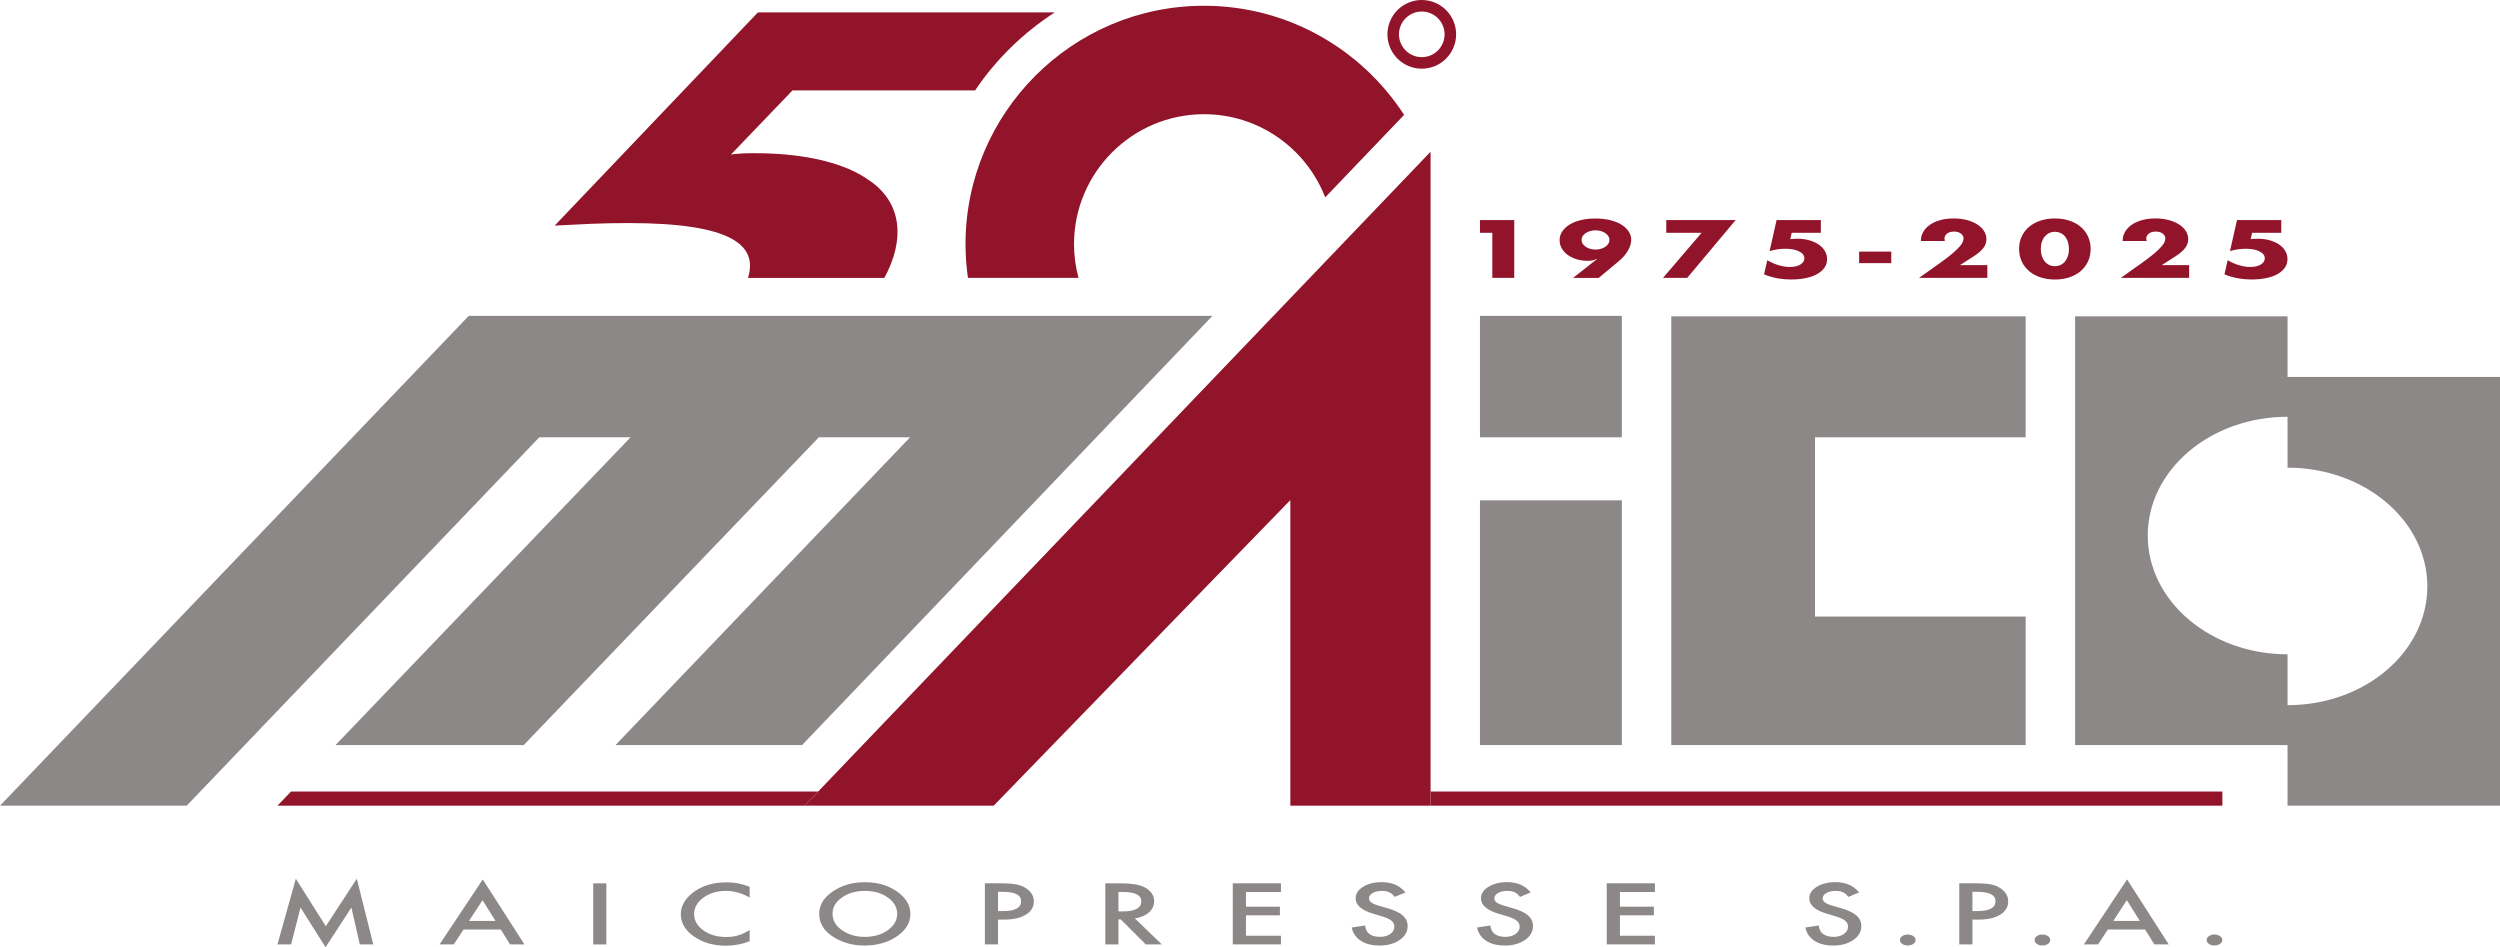 <?xml version="1.0" encoding="UTF-8"?> <svg xmlns="http://www.w3.org/2000/svg" id="pay-off" viewBox="0 0 433.86 164.39"><defs><style> .cls-1, .cls-2 { fill: #8c8887; } .cls-3 { fill: #92142b; } .cls-2 { fill-rule: evenodd; } </style></defs><path class="cls-3" d="M258.98,40.4h-2.14v-2.21h5.95v10.03h-3.81v-7.82ZM273.01,48.22l4.16-3.27h-.08c-.36.15-.66.24-.89.27-.23.03-.44.05-.62.05-.71,0-1.37-.09-1.97-.28s-1.12-.44-1.56-.76c-.43-.32-.77-.7-1.02-1.14-.25-.43-.37-.9-.37-1.4,0-.53.14-1.03.43-1.48s.7-.86,1.24-1.2c.54-.34,1.19-.61,1.95-.8.76-.19,1.63-.29,2.59-.29s1.84.1,2.61.29c.76.2,1.42.46,1.95.8s.95.73,1.23,1.18c.29.45.43.92.43,1.43,0,.57-.18,1.18-.55,1.84s-.94,1.31-1.7,1.95l-3.4,2.82h-4.42ZM279.31,41.64c0-.23-.06-.45-.19-.65-.13-.2-.3-.37-.52-.53s-.48-.27-.77-.36c-.29-.09-.61-.13-.94-.13s-.65.04-.94.13c-.29.09-.55.21-.77.36-.22.15-.4.33-.52.53-.13.2-.19.41-.19.65s.06.45.19.65c.13.2.3.37.52.53.22.15.48.27.77.36.29.09.61.13.94.13s.65-.04.94-.13c.29-.09.55-.21.77-.36s.4-.33.52-.53c.13-.2.19-.41.19-.65ZM295.3,40.4h-6.13v-2.21h12.04l-8.4,10.03h-4.2l6.69-7.82ZM316.02,40.4h-5.08l-.25,1.1c.23-.02.45-.03.64-.05.19-.01.4-.02.6-.02.74,0,1.43.09,2.06.27.63.18,1.18.42,1.63.73.45.31.81.68,1.07,1.12.26.43.39.91.39,1.42,0,.54-.14,1.03-.44,1.46-.29.43-.7.8-1.24,1.11-.53.31-1.18.54-1.94.71-.77.16-1.61.25-2.55.25-.88,0-1.72-.07-2.52-.22-.8-.15-1.55-.37-2.25-.67l.56-2.45c.65.38,1.31.67,1.98.87.67.2,1.32.3,1.93.3.78,0,1.39-.14,1.85-.43s.68-.65.68-1.07c0-.5-.3-.9-.91-1.2-.61-.31-1.41-.46-2.39-.46-.44,0-.89.03-1.36.1s-.93.17-1.38.31l1.22-5.39h7.68v2.21ZM322.64,43.66h5.58v2.01h-5.58v-2.01ZM344.85,48.22h-11.81l3.64-2.58c.96-.68,1.71-1.26,2.26-1.74.54-.47.95-.88,1.22-1.2s.43-.59.5-.8.1-.38.1-.52c0-.15-.04-.3-.11-.44-.07-.14-.18-.27-.32-.38-.14-.11-.31-.2-.51-.27-.2-.07-.44-.1-.71-.1-.52,0-.92.12-1.22.35-.29.23-.44.52-.44.86,0,.1.02.24.06.43h-4.16c0-.59.14-1.12.42-1.6s.67-.89,1.18-1.24,1.11-.61,1.8-.8c.69-.19,1.46-.28,2.29-.28s1.57.09,2.27.27c.69.18,1.29.43,1.8.75.51.32.9.7,1.19,1.14.28.44.43.92.43,1.43,0,.55-.17,1.06-.52,1.52-.34.47-.89.94-1.64,1.43l-2.43,1.56h4.75v2.21ZM350.4,43.2c0-.8.15-1.52.46-2.17.3-.65.73-1.21,1.28-1.67.55-.46,1.21-.82,1.96-1.07.76-.25,1.6-.38,2.52-.38s1.74.13,2.51.38c.76.25,1.42.61,1.96,1.07s.97,1.02,1.27,1.67c.3.65.46,1.38.46,2.17s-.15,1.52-.46,2.17c-.3.65-.73,1.21-1.27,1.68-.54.47-1.2.82-1.96,1.08-.77.25-1.6.38-2.51.38s-1.76-.13-2.52-.38c-.76-.25-1.41-.61-1.96-1.08-.55-.47-.98-1.02-1.28-1.68-.3-.65-.46-1.38-.46-2.17ZM354.17,43.2c0,.44.06.85.17,1.21.12.36.28.68.5.94.21.27.47.47.77.62.3.15.64.22,1.01.22s.7-.07,1-.22.56-.35.77-.62c.21-.27.37-.58.49-.94.12-.36.17-.77.17-1.21s-.06-.84-.17-1.2-.28-.68-.49-.94c-.21-.26-.46-.47-.77-.61s-.64-.22-1-.22-.71.07-1.01.22c-.3.15-.55.35-.77.61s-.38.58-.5.94c-.12.37-.17.77-.17,1.2ZM379.87,48.22h-11.81l3.64-2.58c.96-.68,1.71-1.26,2.26-1.74.54-.47.95-.88,1.22-1.2s.43-.59.5-.8.1-.38.1-.52c0-.15-.04-.3-.11-.44-.07-.14-.18-.27-.32-.38-.14-.11-.31-.2-.51-.27-.2-.07-.44-.1-.71-.1-.52,0-.92.12-1.22.35-.29.23-.44.52-.44.86,0,.1.02.24.06.43h-4.16c0-.59.14-1.12.42-1.6.28-.48.67-.89,1.18-1.24s1.11-.61,1.8-.8c.69-.19,1.46-.28,2.29-.28s1.57.09,2.27.27c.69.18,1.29.43,1.8.75.51.32.9.7,1.19,1.14.28.44.43.92.43,1.43,0,.55-.17,1.06-.52,1.52-.34.47-.89.94-1.64,1.43l-2.43,1.56h4.75v2.21ZM395.92,40.4h-5.08l-.25,1.1c.23-.02.45-.03.64-.05.19-.01.4-.02.6-.02.74,0,1.43.09,2.06.27.63.18,1.18.42,1.63.73.45.31.81.68,1.07,1.12.26.43.39.91.39,1.42,0,.54-.14,1.03-.44,1.46-.29.43-.7.8-1.24,1.11-.53.31-1.18.54-1.94.71-.77.16-1.61.25-2.55.25-.88,0-1.72-.07-2.52-.22-.8-.15-1.55-.37-2.25-.67l.56-2.45c.65.38,1.31.67,1.98.87.67.2,1.32.3,1.93.3.78,0,1.39-.14,1.85-.43s.68-.65.68-1.07c0-.5-.3-.9-.91-1.2-.61-.31-1.41-.46-2.39-.46-.44,0-.89.03-1.36.1s-.93.17-1.38.31l1.22-5.39h7.68v2.21Z"></path><g><path class="cls-1" d="M48.15,163.9l3.19-11.4,5.2,8.24,5.38-8.24,2.86,11.4h-2.34l-1.46-6.4-4.48,6.89-4.35-6.89-1.63,6.4h-2.36Z"></path><path class="cls-1" d="M86.92,161.32h-6.48l-1.69,2.57h-2.46l7.49-11.27,7.23,11.27h-2.5l-1.59-2.57ZM85.99,159.82l-2.25-3.6-2.35,3.6h4.6Z"></path><path class="cls-1" d="M105.23,153.3v10.6h-2.28v-10.6h2.28Z"></path><path class="cls-1" d="M130.1,153.87v1.9c-1.32-.77-2.69-1.16-4.1-1.16-1.56,0-2.87.39-3.93,1.17-1.07.78-1.61,1.73-1.61,2.86s.54,2.05,1.61,2.82c1.07.76,2.39,1.15,3.94,1.15.8,0,1.49-.09,2.05-.27.31-.09.64-.21.98-.37.34-.15.69-.34,1.06-.56v1.93c-1.31.52-2.68.78-4.12.78-2.16,0-4.01-.53-5.54-1.59-1.52-1.07-2.29-2.35-2.29-3.86,0-1.35.64-2.55,1.91-3.61,1.57-1.3,3.6-1.94,6.09-1.94,1.36,0,2.67.26,3.94.78Z"></path><path class="cls-1" d="M142.17,158.55c0-1.49.78-2.77,2.34-3.84,1.56-1.07,3.43-1.61,5.61-1.61s4.01.54,5.55,1.62c1.55,1.08,2.32,2.38,2.32,3.89s-.78,2.82-2.33,3.88c-1.56,1.07-3.45,1.6-5.66,1.6-1.95,0-3.71-.47-5.27-1.42-1.71-1.05-2.57-2.42-2.57-4.12ZM144.48,158.57c0,1.17.56,2.13,1.69,2.89,1.12.76,2.41,1.13,3.87,1.13,1.59,0,2.93-.38,4.02-1.15,1.09-.78,1.64-1.72,1.64-2.84s-.54-2.08-1.62-2.84c-1.07-.77-2.4-1.15-3.98-1.15s-2.91.38-3.99,1.15c-1.09.76-1.63,1.7-1.63,2.82Z"></path><path class="cls-1" d="M173.2,159.59v4.3h-2.28v-10.6h2.59c1.27,0,2.23.06,2.87.19.65.12,1.23.36,1.73.7.87.6,1.3,1.35,1.3,2.25,0,.97-.46,1.74-1.39,2.31-.93.57-2.18.85-3.76.85h-1.06ZM173.2,158.11h.85c2.1,0,3.15-.56,3.15-1.7s-1.08-1.64-3.25-1.64h-.75v3.34Z"></path><path class="cls-1" d="M196.94,159.38l4.69,4.52h-2.79l-4.33-4.34h-.41v4.34h-2.28v-10.6h2.68c2,0,3.45.26,4.33.79.98.59,1.47,1.36,1.47,2.32,0,.75-.31,1.4-.92,1.94s-1.43.89-2.43,1.04ZM194.09,158.17h.73c2.16,0,3.25-.58,3.25-1.74,0-1.08-1.05-1.63-3.16-1.63h-.81v3.36Z"></path><path class="cls-1" d="M222.3,154.8h-6.07v2.55h5.89v1.5h-5.89v3.54h6.07v1.5h-8.36v-10.6h8.36v1.5Z"></path><path class="cls-1" d="M243.9,154.88l-1.85.77c-.35-.42-.68-.7-.99-.82-.33-.15-.75-.22-1.27-.22-.63,0-1.16.13-1.58.38-.42.25-.63.56-.63.93,0,.52.55.93,1.65,1.25l1.51.43c1.23.35,2.13.77,2.7,1.27.57.5.85,1.12.85,1.84,0,.98-.46,1.78-1.39,2.42-.94.64-2.1.96-3.48.96s-2.4-.27-3.26-.82c-.84-.55-1.37-1.31-1.58-2.3l2.31-.36c.1.62.29,1.05.55,1.29.47.46,1.16.69,2.06.69.71,0,1.3-.17,1.77-.5s.71-.76.71-1.27c0-.21-.04-.4-.12-.57-.08-.17-.21-.33-.38-.47-.17-.14-.4-.28-.67-.4s-.6-.25-.98-.36l-1.46-.43c-2.07-.61-3.11-1.51-3.11-2.69,0-.8.43-1.46,1.3-2,.87-.54,1.95-.81,3.25-.81,1.74,0,3.11.59,4.09,1.78Z"></path><path class="cls-1" d="M265.65,154.88l-1.85.77c-.35-.42-.68-.7-.99-.82-.33-.15-.75-.22-1.27-.22-.63,0-1.16.13-1.58.38-.42.25-.63.56-.63.93,0,.52.55.93,1.65,1.25l1.51.43c1.23.35,2.13.77,2.7,1.27.57.5.85,1.12.85,1.84,0,.98-.46,1.78-1.39,2.42-.94.64-2.1.96-3.48.96s-2.4-.27-3.26-.82c-.84-.55-1.37-1.31-1.58-2.3l2.31-.36c.1.62.29,1.05.55,1.29.47.46,1.16.69,2.06.69.71,0,1.3-.17,1.77-.5s.71-.76.71-1.27c0-.21-.04-.4-.12-.57-.08-.17-.21-.33-.38-.47-.17-.14-.4-.28-.67-.4s-.6-.25-.98-.36l-1.46-.43c-2.07-.61-3.11-1.51-3.11-2.69,0-.8.43-1.46,1.3-2,.87-.54,1.95-.81,3.25-.81,1.74,0,3.11.59,4.09,1.78Z"></path><path class="cls-1" d="M287.2,154.8h-6.07v2.55h5.89v1.5h-5.89v3.54h6.07v1.5h-8.36v-10.6h8.36v1.5Z"></path><path class="cls-1" d="M322.63,154.88l-1.85.77c-.35-.42-.68-.7-.99-.82-.33-.15-.75-.22-1.27-.22-.63,0-1.16.13-1.58.38-.42.25-.63.56-.63.93,0,.52.55.93,1.65,1.25l1.51.43c1.23.35,2.13.77,2.7,1.27.57.5.85,1.12.85,1.84,0,.98-.46,1.78-1.39,2.42-.94.64-2.1.96-3.48.96s-2.4-.27-3.26-.82c-.84-.55-1.37-1.31-1.58-2.3l2.31-.36c.1.62.29,1.05.55,1.29.47.46,1.16.69,2.06.69.71,0,1.3-.17,1.77-.5s.71-.76.71-1.27c0-.21-.04-.4-.12-.57-.08-.17-.21-.33-.38-.47-.17-.14-.4-.28-.67-.4s-.6-.25-.98-.36l-1.46-.43c-2.07-.61-3.11-1.51-3.11-2.69,0-.8.43-1.46,1.3-2,.87-.54,1.95-.81,3.25-.81,1.74,0,3.11.59,4.09,1.78Z"></path><path class="cls-1" d="M329.72,163.13c0-.26.13-.48.4-.67s.59-.28.96-.28.69.09.96.28.4.41.4.67-.13.49-.4.68c-.26.18-.58.27-.96.27s-.71-.09-.97-.27c-.26-.18-.39-.41-.39-.69Z"></path><path class="cls-1" d="M342.3,159.59v4.3h-2.28v-10.6h2.59c1.27,0,2.23.06,2.87.19.65.12,1.23.36,1.73.7.87.6,1.3,1.35,1.3,2.25,0,.97-.46,1.74-1.39,2.31-.93.57-2.18.85-3.76.85h-1.06ZM342.3,158.11h.85c2.1,0,3.15-.56,3.15-1.7s-1.08-1.64-3.25-1.64h-.75v3.34Z"></path><path class="cls-1" d="M353.09,163.13c0-.26.13-.48.4-.67s.59-.28.96-.28.69.09.96.28.4.41.4.67-.13.49-.4.68c-.26.18-.58.27-.96.27s-.71-.09-.97-.27c-.26-.18-.39-.41-.39-.69Z"></path><path class="cls-1" d="M372.28,161.32h-6.48l-1.69,2.57h-2.46l7.49-11.27,7.23,11.27h-2.5l-1.59-2.57ZM371.35,159.82l-2.25-3.6-2.35,3.6h4.6Z"></path><path class="cls-1" d="M382.95,163.13c0-.26.13-.48.4-.67s.59-.28.96-.28.69.09.96.28.4.41.4.67-.13.49-.4.68c-.26.18-.58.27-.96.27s-.71-.09-.97-.27c-.26-.18-.39-.41-.39-.69Z"></path></g><g><path class="cls-3" d="M243.68,19.93l-13.7,14.32c-3.27-8.43-11.46-14.43-21.03-14.43-12.44,0-22.56,10.12-22.56,22.56,0,2.02.28,3.98.78,5.84h-19.19c-.27-1.91-.42-3.86-.42-5.84,0-22.82,18.56-41.38,41.38-41.38,14.55,0,27.35,7.55,34.73,18.93Z"></path><path id="i" class="cls-2" d="M256.84,54.82h24.62v21.07h-24.62v-21.07ZM256.84,129.3h24.62v-42.47h-24.62v42.47Z"></path><polygon id="c" class="cls-2" points="290.04 54.9 351.54 54.9 351.54 75.89 314.98 75.89 314.98 107 351.54 107 351.54 129.3 290.04 129.3 290.04 54.9"></polygon><path id="o" class="cls-2" d="M396.99,65.42v-10.52h-36.87v74.4h36.87v10.52h36.87v-74.4h-36.87ZM396.99,122.38v-8.83c-13.4,0-24.26-9.23-24.26-20.61s10.86-20.61,24.26-20.61v8.83c13.4,0,24.26,9.23,24.26,20.61s-10.86,20.61-24.26,20.61Z"></path><polygon id="m" class="cls-1" points="0 139.82 81.34 54.82 210.41 54.82 139.2 129.3 106.82 129.3 157.94 75.89 142.1 75.89 90.89 129.3 58.23 129.3 109.43 75.89 93.59 75.89 32.4 139.82 0 139.82"></polygon><path class="cls-3" d="M141.98,137.37l-2.34,2.45H48.15l2.35-2.45h91.48ZM248.27,137.37v2.45h137.41v-2.45h-137.41Z"></path><polygon class="cls-3" points="169.46 108.65 141.98 137.37 141.98 137.37 139.63 139.82 141.87 139.82 172.45 139.82 202.94 108.4 223.93 86.79 223.93 108.25 223.93 139.82 242.15 139.82 248.27 139.82 248.27 137.37 248.27 108.07 248.27 26.33 169.46 108.65"></polygon><path class="cls-3" d="M150.39,30.99c-4.91-3.3-12.57-4.4-19.18-4.4-1.57,0-2.67,0-4.35.22l10.67-11.12h31.69c3.64-5.4,8.36-10.01,13.83-13.54h-51.52l-35.27,37c4.35-.22,7.91-.44,12.79-.44,18.09,0,22.5,3.92,20.76,9.52h23.66c.22-.42.44-.84.64-1.26,3.13-6.72,1.76-12.55-3.72-15.97Z"></path></g><path class="cls-3" d="M246.74,11.92c-3.29,0-5.96-2.67-5.96-5.96s2.67-5.96,5.96-5.96,5.96,2.67,5.96,5.96-2.67,5.96-5.96,5.96ZM246.74,2c-2.18,0-3.96,1.78-3.96,3.96s1.78,3.96,3.96,3.96,3.96-1.78,3.96-3.96-1.78-3.96-3.96-3.96Z"></path></svg> 